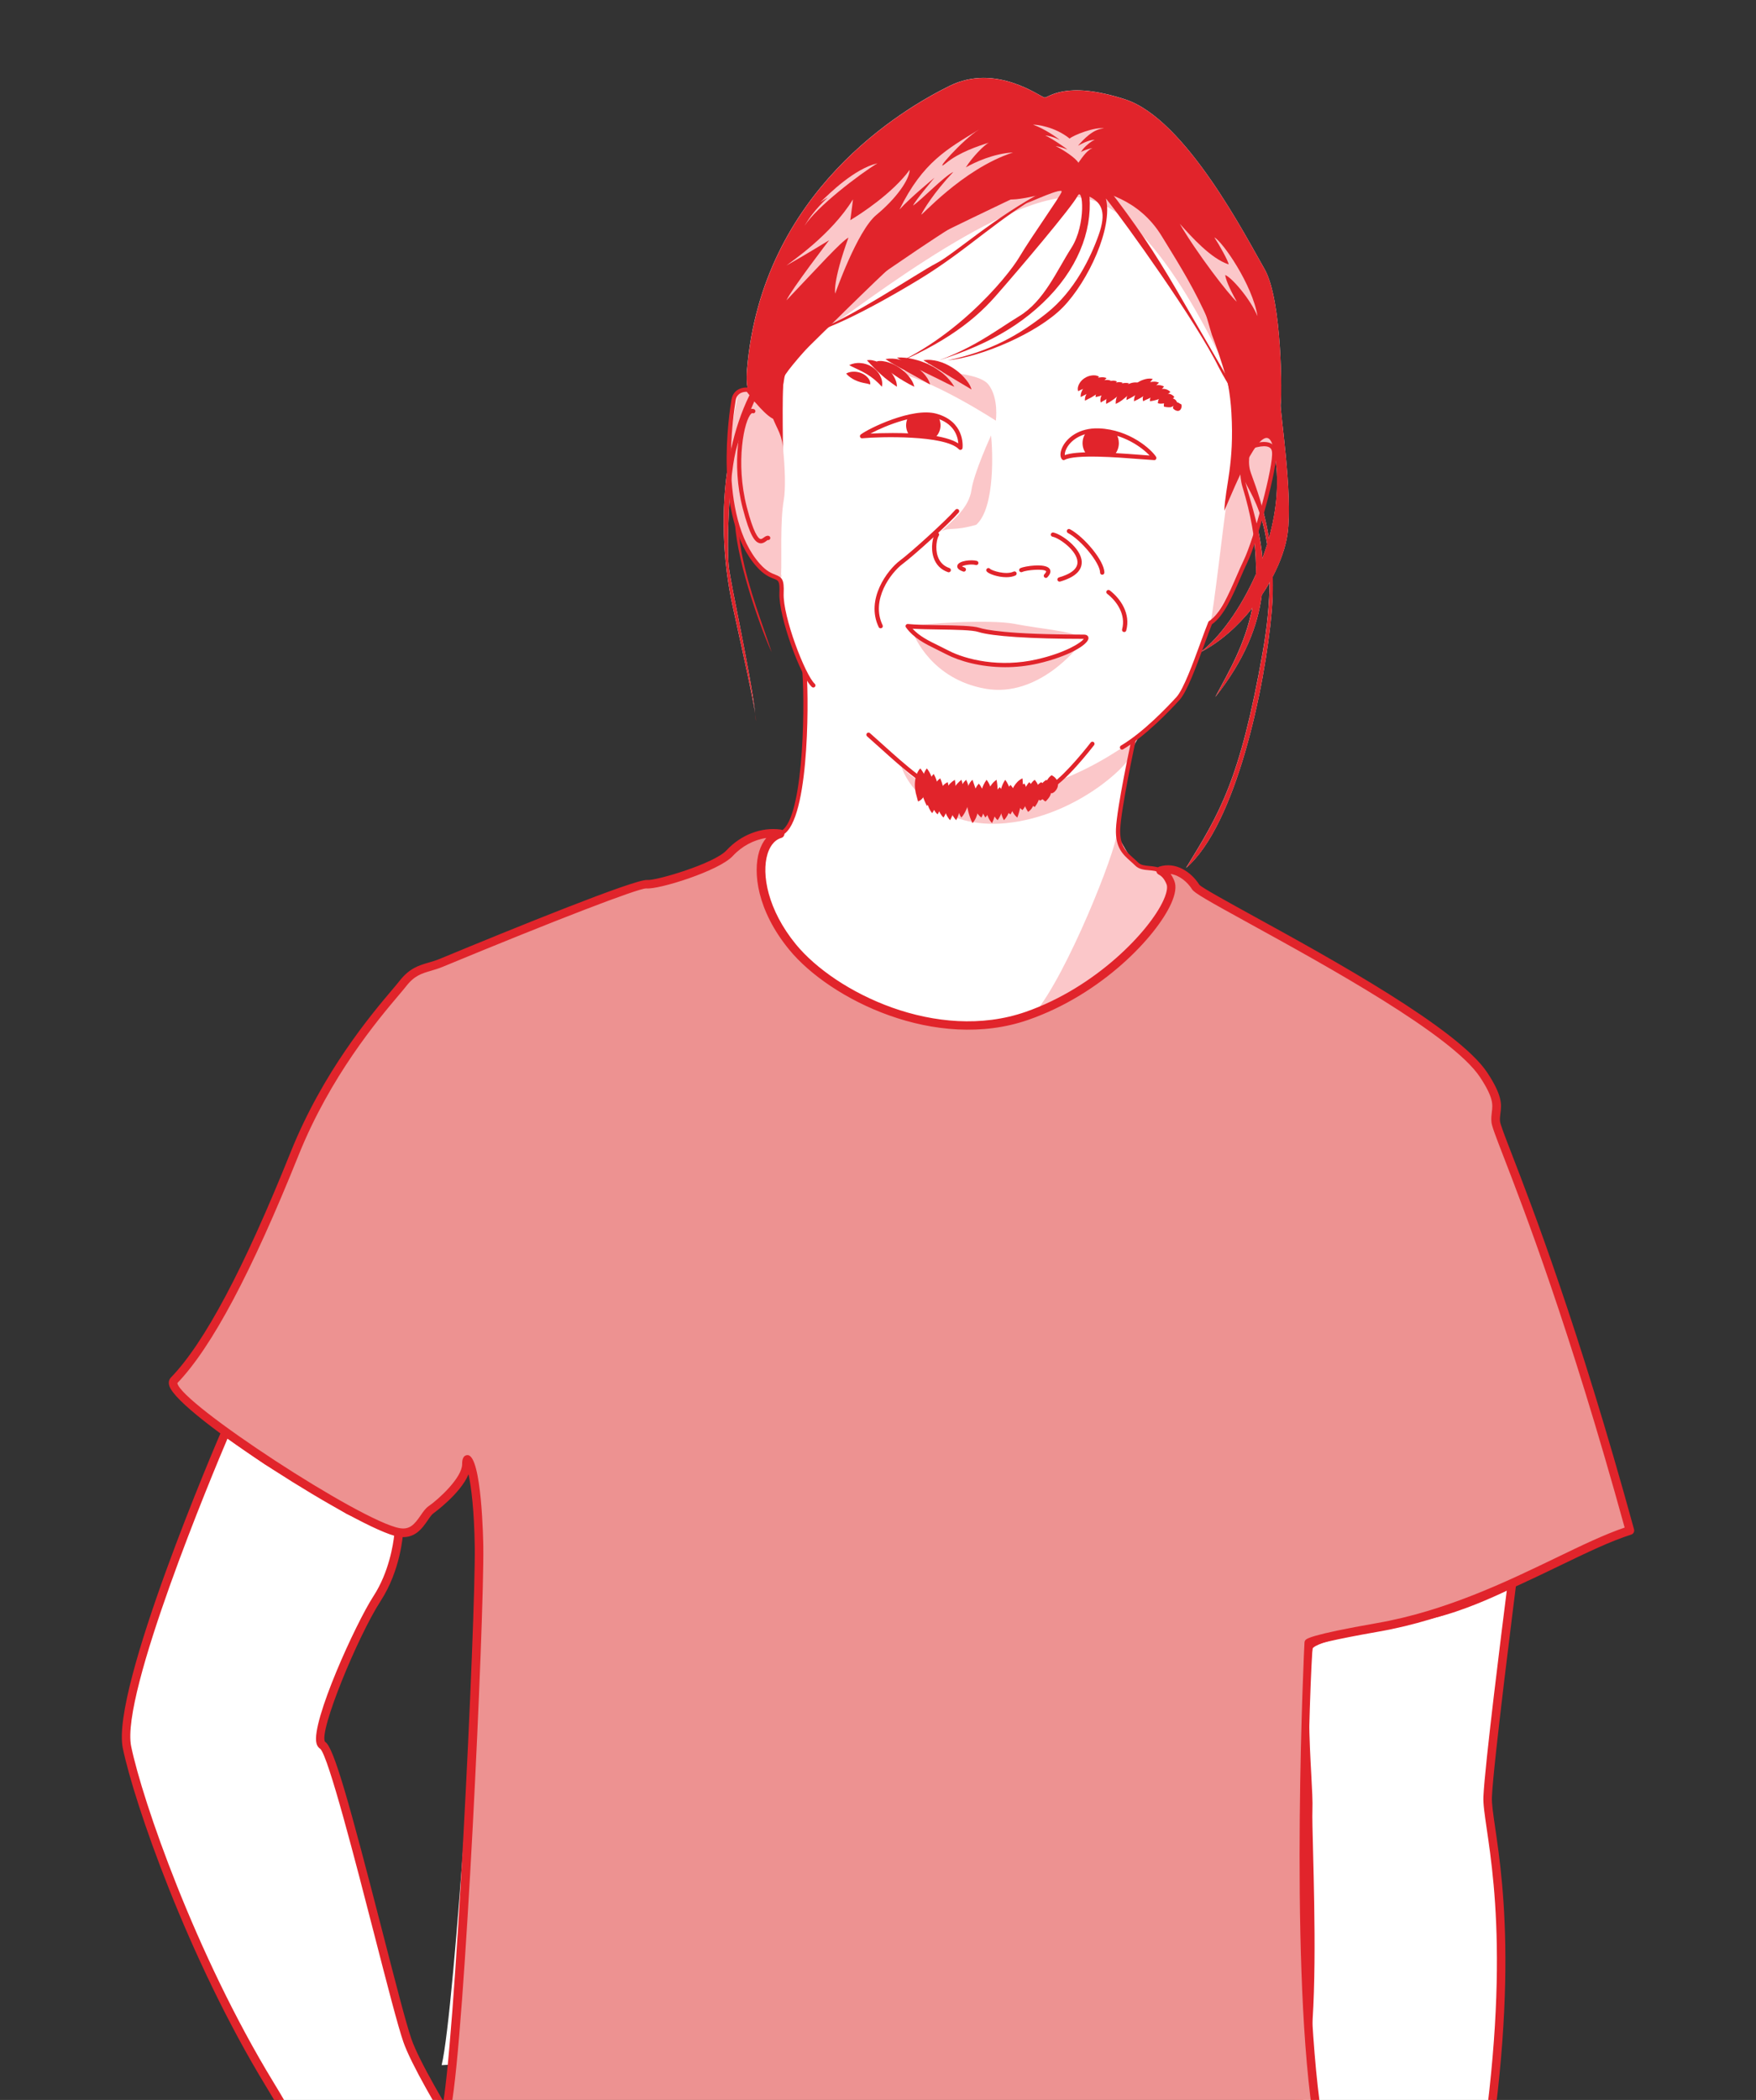 <?xml version="1.0" encoding="utf-8"?>
<!-- Generator: Adobe Illustrator 25.3.1, SVG Export Plug-In . SVG Version: 6.00 Build 0)  -->
<svg version="1.1" id="Layer_1" xmlns="http://www.w3.org/2000/svg" xmlns:xlink="http://www.w3.org/1999/xlink" x="0px" y="0px"
	 viewBox="0 0 410.68 491" style="enable-background:new 0 0 410.68 491;" xml:space="preserve">
<rect x="0" y="0" width="410.68" height="491" fill="#333333" stroke="none"/>
<style type="text/css">
	.st0{fill:#FBC7C9;}
	.st1{fill:#ED9291;}
	.st2{fill:#E1242B;}
	.st3{fill:#FFFFFF;}
	.st4{fill:none;}
	.st5{fill:none;stroke:#FFFFFF;stroke-width:2;stroke-miterlimit:10;}
	.st6{fill:none;stroke:#FFFFFF;stroke-width:2;stroke-linecap:round;stroke-miterlimit:10;}
	.st7{fill:none;stroke:#FFFFFF;stroke-linecap:round;stroke-miterlimit:10;}
	.st8{fill:none;stroke:#FFFFFF;stroke-linecap:round;stroke-linejoin:round;stroke-miterlimit:10;}
	.st9{fill:none;stroke:#FFFFFF;stroke-width:0.25;stroke-miterlimit:10;}
	.st10{clip-path:url(#SVGID_4_);}
	.st11{fill:none;stroke:#E3242B;stroke-width:0.5;stroke-miterlimit:10;}
	.st12{fill:none;stroke:#E3242B;stroke-width:2;stroke-linecap:round;stroke-linejoin:round;stroke-miterlimit:10;}
	.st13{fill:none;stroke:#E3242B;stroke-width:2;stroke-linejoin:round;stroke-miterlimit:10;}
	.st14{fill:none;stroke:#E3242B;stroke-width:2;stroke-linecap:round;stroke-miterlimit:10;}
	.st15{fill:#E3242B;}
	.st16{fill:none;stroke:#E3242B;stroke-linecap:round;stroke-miterlimit:10;}
	.st17{fill:none;stroke:#E3242B;stroke-linecap:round;stroke-linejoin:round;stroke-miterlimit:10;}
	.st18{fill:none;stroke:#E3242B;stroke-width:0.75;stroke-linecap:round;stroke-miterlimit:10;}
	.st19{clip-path:url(#SVGID_6_);}
	.st20{clip-path:url(#SVGID_8_);}
	.st21{clip-path:url(#SVGID_10_);}
	.st22{fill:#EF9292;}
	.st23{fill:#FFCACA;}
	.st24{fill:#FFCACA;stroke:#E3242B;stroke-linecap:round;stroke-linejoin:round;stroke-miterlimit:10;}
	.st25{fill:#ED9291;stroke:#E1242B;stroke-width:2;stroke-miterlimit:10;}
	.st26{fill:none;stroke:#E1242B;stroke-width:1.5;stroke-linecap:round;stroke-miterlimit:10;}
	.st27{fill:none;stroke:#E1242B;stroke-linecap:round;stroke-miterlimit:10;}
	.st28{fill:none;stroke:#E1242B;stroke-width:2;stroke-linecap:round;stroke-miterlimit:10;}
	.st29{fill:#E1242B;stroke:#E1242B;stroke-width:2;stroke-miterlimit:10;}
	.st30{fill:none;stroke:#E1242B;stroke-miterlimit:10;}
	.st31{fill:#FBC7C9;stroke:#E1242B;stroke-width:2;stroke-miterlimit:10;}
	.st32{fill:#FBC7C9;stroke:#E1242B;stroke-width:2;stroke-linecap:round;stroke-miterlimit:10;}
	.st33{fill:none;stroke:#E1242B;stroke-width:0.5;stroke-miterlimit:10;}
	.st34{fill:none;stroke:#E1242B;stroke-linecap:round;stroke-linejoin:round;stroke-miterlimit:10;}
	.st35{fill:none;stroke:#E1242B;stroke-linejoin:round;stroke-miterlimit:10;}
	.st36{fill:none;stroke:#E1242B;stroke-width:2;stroke-miterlimit:10;}
	.st37{fill:#ED9291;stroke:#E1242B;stroke-width:2;stroke-linejoin:round;stroke-miterlimit:10;}
	.st38{fill:#E3242B;stroke:#E3242B;stroke-width:0.25;stroke-linejoin:round;stroke-miterlimit:10;}
</style>
<g>
	<g>
		<g>
			<path class="st3" d="M205.25,166.7c0.08,0.72,0.14,1.37,0.18,1.94C205.44,168.26,205.38,167.61,205.25,166.7z"/>
		</g>
		<g>
			<path class="st3" d="M201.74,123.36l-0.7-1.14c0.53,10.03,6.72,26.39,8.58,30.28c-2.12-6.55-5.4-14.64-7.05-23.38
				C201.99,125.52,201.74,123.36,201.74,123.36z"/>
		</g>
		<g>
			<path class="st3" d="M353.62,370.19c0,0-9.58,4.97-18.42,7.12c-0.06,0.01-0.12,0.03-0.18,0.04c19.12-5.88,34.8-15.94,46.17-19.53
				c-17.69-64.4-31.08-92.41-31.38-95.54c-0.29-3.13,1.77-4.01-2.83-10.97c-9.49-14.36-65.76-41.4-67.35-43.92
				c-1.44-2.27-4.21-4.43-7.24-4.04c0,0-0.82-0.01-1.91-0.12c-0.59-0.15-1.2-0.21-1.79-0.27c-1.24-0.25-2.5-0.65-3.25-1.32
				c-0.03-0.03-0.06-0.05-0.08-0.08c-1.41-1.34-3.1-4.56-3.82-6.02c-0.05-0.5-0.07-1.05-0.05-1.65c0.12-3.43,1.82-12.13,2.85-17.18
				c0.46-2.21,2.3-4.94,2.3-4.94s-0.09,0.07-0.26,0.2c3.83-3.03,7.36-6.73,9.12-8.67c2.36-2.59,5.66-13.09,7.55-17.69
				c-0.12,0.3,0.01,0.18,0.29-0.22c3.38-2.46,5.78-9.7,7.96-14.17c0.54-1.1,1.23-2.97,1.97-5.21c0.38,2.94,0.52,5.69,0.46,8.25
				c-3.58,8.11-8.55,14.86-12.95,18.22c4.55-2.33,8.71-6.07,12.09-10.31c-1.71,8.65-5.59,15.03-8.64,20.78
				c6.95-8.79,9.96-16.7,10.86-23.83c0.65-0.96,1.27-1.94,1.83-2.92c-0.03,4.54-0.48,9.91-1.61,16.29
				c-5.31,30.11-10.14,37.71-17.93,50.45c11.68-10.03,18.52-42.34,20.05-60.1c0.24-2.8,0.28-5.46,0.2-7.98
				c1.81-3.45,3.04-6.91,3.48-9.98c1.33-9.29-1.86-29.28-1.59-30.43c0.27-1.15,0.44-24.24-3.8-31.58
				c-4.25-7.34-18.4-35.03-32.55-39.63c-14.15-4.6-18.05-0.27-18.89-0.44c-1.11-0.23-11.37-8.05-22.16-2.74
				s-43.97,24.59-47.42,66.35c-0.16,1.96-0.07,3.41,0.19,4.54c-1.18-0.03-2.05,0.12-2.05,0.12s-0.05,0.21-0.14,0.59
				c-0.51,0.35-0.96,0.9-1.12,1.83c-0.22,1.25-1.18,7.17-1.14,14.3c-2.01,11.39-1.34,23.69,0.91,33.95
				c2.84,12.98,4.69,21.23,5.25,24.96c-1.04-9.26-5.69-29.92-6.16-34.27c-0.32-2.94-0.23-10.83,0.37-17.86
				c0.05,0.46,0.1,0.93,0.17,1.39c0.01,0.04,0.01,0.07,0.01,0.11c0.01,0.06,0.02,0.12,0.03,0.18c0.82,5.92,2.65,11.79,6.35,15.93
				c3.89,4.36,5.66,1.06,5.43,6.49c-0.18,4.17,2.84,13.34,5.37,18.39l-0.01,0c0.62,8.71,0.29,36.11-5.72,37.88
				c-4.19-0.59-8.7,1.18-11.8,4.54c-3.1,3.36-16.98,7.52-19.37,7.25c-2.39-0.27-32.58,11.98-48.09,18.4
				c-3.42,1.42-6.02,1.06-8.96,4.84c-2.95,3.77-16.63,18.16-25.3,39.75s-18.79,43.3-28.25,53.08c-1.3,1.35,4.21,6.29,12.16,12.08
				l-0.06-0.04c0,0-25.9,60.03-23.07,73.71c2.83,13.68,15.69,49.78,33.38,78.79c17.69,29.02,25.83,54.49,25.83,54.49l41.75-8.85
				l-9.91-12.38c0,0-21.94-33.26-25.48-43.52c-3.54-10.26-16.63-67.23-19.82-69c-3.18-1.77,8.14-27.25,12.74-34.32
				c4.6-7.08,5.07-15.45,5.07-15.45c4.6,0.83,5.66-4.01,7.55-5.31c1.89-1.3,8.26-6.72,8.26-10.62c0-3.89,2.71,2.01,2.95,19.23
				c0.24,17.22-5.66,108.51-8.73,121.25l202.17-10.03c-5.14-34.35-0.44-79.4,0.47-87.46c-1.86,16.38,0.24,31.67,0,37.81
				c-0.24,6.13,1.89,44.11-1.18,59.68c-3.07,15.57-0.35,58.27,1.06,71.01c1.42,12.74-19.11,24.42-19.11,24.42
				s45.65,26.19,47.77,20.52c2.12-5.66-3.54-10.62,8.85-72.19c14.38-71.5,4.25-98.37,4.6-106.51
				C348.28,411.97,353.62,370.19,353.62,370.19z M62.37,341.47c0.02,0.01,0.04,0.03,0.06,0.04l-0.02-0.02L62.37,341.47z
				 M81.66,353.16l-0.07-0.04c0.04,0.02,0.08,0.04,0.12,0.06L81.66,353.16z M273.11,205.18c0.05,0.08,0.11,0.16,0.16,0.25
				C273.22,205.34,273.17,205.26,273.11,205.18z M294.12,123.37c0.25-0.83,0.51-1.69,0.76-2.56c0.57,1.8,1.09,3.93,1.47,6.47
				c-0.34,1.09-0.7,2.17-1.09,3.24C295.04,128.03,294.63,125.64,294.12,123.37z M296.77,125.83c-0.41-2.47-0.91-4.7-1.43-6.67
				c1.59-5.76,2.87-11.63,2.64-13.56c0,0,0-0.01,0-0.01C299.31,112.15,298.63,119.19,296.77,125.83z M266.22,172.12
				c-0.25,0.2-0.62,0.48-1.09,0.82l-0.01,0C265.49,172.67,265.85,172.41,266.22,172.12z M305.94,385.36
				c0.09-0.82,0.15-1.26,0.15-1.26s0.21-0.33,3.96-1.22C307.62,383.68,306.04,384.5,305.94,385.36z"/>
		</g>
	</g>
	<g>
		<g>
			<path class="st0" d="M292.26,101.81c-1.82,2.9-5.11,14.72-5.51,16.71s-3.05,25.48-3.69,27.11s5.8-8.91,6.8-11.17
				c1-2.26,7.04-21.46,7.04-21.46s1.84-12.22,1.84-13.33s-0.08-3.35-1.04-3.23C296.74,96.57,292.26,101.81,292.26,101.81z"/>
		</g>
		<g>
			<path class="st0" d="M182.68,134.28c0.18-3.8-0.27-12.3,0.62-17.34s-0.47-20.04-2.83-23.44c-2.36-3.4-7.61-2.42-7.61-2.42
				s-3.48,13.26-1.87,24.99s6.6,17.46,10.45,18.88C183.21,135.61,182.68,134.28,182.68,134.28z"/>
		</g>
		<g>
			<path class="st0" d="M231.78,101.81c0.35,3.1,1.06,16.81-3.45,20.88c-5.13,1.5-6.05,0.55-8.16,1.5c3.02-2.83,6.44-5.57,7.03-9.64
				S231.78,101.81,231.78,101.81z"/>
		</g>
		<g>
			<path class="st0" d="M214.2,86.92c2.63-0.15,14.48-0.18,16.96,2.98c2.48,3.16,1.74,8.46,1.74,8.46s-13.58-8.88-22.43-11.03
				C210.99,86.24,214.2,86.92,214.2,86.92z"/>
		</g>
		<g>
			<path class="st0" d="M191.1,78.44c5.58-3.2,41.83-32.72,60.05-32.36c18.23,0.35,33.58,37.1,36.4,41.25
				c2.82,4.16,2.45-17.46,1.75-20.63c-0.7-3.17-10.26-20.39-11.91-21.21c-1.65-0.83-19.02-6.41-21.17-6.25
				c-2.15,0.15-21.76,1.03-24,1.93c-2.24,0.9-42.76,23.9-42.37,24.25c0.38,0.35,0.54,13.72,0.54,13.72L191.1,78.44z"/>
		</g>
		<g>
			<path class="st0" d="M261.19,194.82c-0.2,4.24-11.67,33.1-19.2,42.03c-7.53,8.92,23.69-16.08,24.65-16.44
				c0.96-0.35,7.28-11.44,7.28-11.44l-1.52-5.62c0,0-5.14-0.03-6.98-1.74C263.57,199.91,261.19,194.82,261.19,194.82z"/>
		</g>
		<g>
			<path class="st0" d="M266.64,171.79c0,0-19.93,16.27-38.44,13.25c-13.18-2.16-13.64-1.89-17.38-5.79
				c1.69,5.25,9.61,14.72,24.51,13.21c16.36-1.66,28.55-13.52,29-15.73S266.64,171.79,266.64,171.79z"/>
		</g>
		<g>
			<path class="st0" d="M213.46,147.76c0.35,1,4.42,11.03,16.98,13.27c12.56,2.24,21.89-10.08,21.89-10.08l-11.51,4.3
				c0,0-9.9,1.28-15.66-1.26C219.4,151.46,213.46,147.76,213.46,147.76z"/>
		</g>
		<g>
			<path class="st0" d="M213.46,146.4c1.86-0.53,17.78-1.68,23.8-0.53c6.02,1.15,14.24,1.85,14.77,3l-13.62-0.38l-13.32-1.67
				L213.46,146.4z"/>
		</g>
		<g>
			<path class="st2" d="M244.29,22.82c-1.11-0.23-11.37-8.05-22.16-2.74s-43.97,24.59-47.42,66.35c-0.8,9.64,4.43,7.32,6.1,11.5
				c1.04,2.58,2.21,3.98,2.3,7.25c0.09,3.27-0.29-13.35,0.18-16.9c1.15-2.83,18.05-20.88,24.68-25.39
				c6.63-4.51,24.15-16.72,27.95-16.28s14.68-3.45,18.13-2.65c3.45,0.8,12.21,2.3,17.69,11.32s15.22,23.45,16.25,41.16
				c0.71,12.15-1.42,17.1-1.65,23c2.3-5.43,9.47-23.12,11.41-14.89c4.32,18.26-7.61,40.78-16.98,47.95
				c10.53-5.4,19.02-18.31,20.35-27.6c1.33-9.29-1.86-29.28-1.59-30.43c0.27-1.15,0.44-24.24-3.8-31.58
				c-4.25-7.34-18.4-35.03-32.55-39.63C249.03,18.66,245.13,22.99,244.29,22.82z"/>
		</g>
		<g>
			<path class="st2" d="M262.41,175.27c-0.17,0-0.34-0.09-0.43-0.25c-0.14-0.24-0.06-0.54,0.18-0.69
				c5.19-3.07,10.8-8.96,12.98-11.35c1.64-1.81,3.84-7.82,5.61-12.66c0.68-1.86,1.32-3.61,1.84-4.89c0.04-0.1,0.11-0.18,0.2-0.23
				c2.57-1.63,4.62-6.35,6.42-10.51c0.57-1.32,1.12-2.57,1.65-3.67c2.32-4.76,7.09-22.32,6.62-25.43c-0.07-0.49-0.28-0.81-0.65-1.01
				c-1.33-0.72-4.29,0.34-5.31,0.81c-0.19,0.09-0.42,0.04-0.57-0.11c-0.49-0.52-2.93-3.2-2.48-4.77c1.33-4.58-3.73-18.93-5.05-22.24
				c-0.07-0.18-0.19-0.61-0.44-1.48c-0.93-3.31-3.12-11.08-5.5-13.88c-1.58-1.86-3.48-5.46-5.15-8.64
				c-1.46-2.78-2.97-5.65-3.75-6.27c-1-0.8-3.47-1.45-6.33-2.2c-1.85-0.49-3.95-1.04-6.02-1.73c-5.25-1.75-16.08,0.85-17.1,1.28
				c-1.18,0.5-21.68,10.35-25.07,12.13c-2.23,1.17-15.02,13.81-22.67,21.36c-4.36,4.31-6.66,6.57-7.12,6.92
				c-0.76,0.57-1.53,6.55-1.81,11.77c-0.01,0.14-0.07,0.27-0.18,0.36c-0.16,0.13-0.44,0.28-0.85,0.23
				c-1.92-0.23-5.72-5.11-6.77-6.51c-0.62-0.02-2.26,0.11-2.59,1.97c-0.47,2.73-4.36,27.04,5.66,38.27
				c1.55,1.74,2.73,2.19,3.59,2.52c1.57,0.6,2.1,1.1,1.96,4.32c-0.24,5.44,5.04,19.18,7.27,21.19c0.21,0.19,0.22,0.5,0.04,0.71
				c-0.19,0.21-0.5,0.22-0.71,0.04c-2.62-2.37-7.83-16.57-7.6-21.98c0.12-2.79-0.21-2.92-1.32-3.34c-0.9-0.35-2.27-0.87-3.98-2.79
				c-10.33-11.58-6.38-36.32-5.9-39.11c0.44-2.52,2.75-2.93,3.89-2.78c0.14,0.02,0.26,0.09,0.34,0.2c1.72,2.32,4.88,6.02,6.16,6.29
				c0.17-3.01,0.76-11.08,2.18-12.15c0.42-0.32,3.48-3.33,7.02-6.83c8.18-8.08,20.55-20.29,22.91-21.53
				c3.4-1.79,23.97-11.67,25.15-12.17c1.11-0.47,12.21-3.18,17.81-1.31c2.04,0.68,4.12,1.23,5.96,1.71c3.09,0.81,5.53,1.45,6.7,2.39
				c0.9,0.72,2.11,2.97,4.01,6.59c1.65,3.13,3.51,6.68,5.02,8.46c2.52,2.97,4.75,10.88,5.7,14.25c0.19,0.67,0.35,1.24,0.41,1.38
				c0.07,0.17,6.72,17.25,5.08,22.89c-0.2,0.69,1.01,2.42,2,3.54c1.06-0.44,4.13-1.58,5.87-0.64c0.64,0.35,1.04,0.95,1.16,1.74
				c0.54,3.55-4.52,21.53-6.71,26.02c-0.53,1.08-1.06,2.32-1.63,3.63c-1.83,4.23-3.91,9.01-6.67,10.87
				c-0.51,1.25-1.12,2.93-1.77,4.71c-1.89,5.17-4.04,11.04-5.81,12.99c-2.2,2.42-7.9,8.4-13.21,11.54
				C262.59,175.24,262.5,175.27,262.41,175.27z"/>
		</g>
		<g>
			<path class="st2" d="M226.4,240.27c-17.21,0-33.97-9.42-41.44-18.54c-6.95-8.49-8.48-17.42-6.92-22.51
				c0.77-2.49,2.28-4.19,4.25-4.77c5.44-1.6,6.05-27.71,5.36-37.36l1-0.07c0.56,7.91,0.48,36.46-6.08,38.39
				c-1.64,0.48-2.91,1.94-3.58,4.1c-1.49,4.83,0.01,13.38,6.73,21.58c9.31,11.36,33.35,23.22,54.28,15.95
				c16.65-5.79,29.24-19.14,32.51-26.34c0.83-1.82,1.09-3.29,0.75-4.14c-1.12-2.78-2.8-2.93-4.57-3.09
				c-1.14-0.1-2.33-0.21-3.22-1.11c-0.34-0.34-0.7-0.66-1.05-0.97c-1.76-1.56-3.58-3.18-3.43-7.51c0.18-4.94,3.51-20.39,3.65-21.04
				l0.98,0.21c-0.03,0.16-3.46,16.02-3.63,20.87c-0.14,3.86,1.43,5.25,3.09,6.73c0.37,0.33,0.74,0.66,1.09,1.01
				c0.64,0.64,1.55,0.72,2.61,0.82c1.81,0.16,4.05,0.37,5.41,3.71c0.46,1.14,0.2,2.8-0.77,4.93c-3.44,7.58-15.98,20.92-33.09,26.87
				C235.78,239.57,231.08,240.27,226.4,240.27z"/>
		</g>
		<g>
			<path class="st2" d="M224.61,105.2c-0.13,0-0.27-0.05-0.36-0.16c-3.19-3.35-18.53-2.96-22.59-2.56c-0.22,0.03-0.43-0.1-0.51-0.31
				c-0.08-0.21-0.02-0.44,0.16-0.58c1.76-1.37,12.02-6.41,17.66-4.87c6.55,1.8,6.21,7.39,6.14,8.02c-0.02,0.19-0.15,0.36-0.33,0.42
				C224.72,105.2,224.66,105.2,224.61,105.2z M208.76,101.25c5.36,0,12.26,0.43,15.36,2.42c-0.12-1.68-0.97-4.75-5.42-5.97
				c-4.18-1.15-11.61,1.79-15.13,3.68C204.87,101.31,206.7,101.25,208.76,101.25z"/>
		</g>
		<g>
			<path class="st2" d="M248.76,107.58c-0.13,0-0.27-0.05-0.37-0.16c-0.51-0.55-0.5-1.61,0.03-2.78c1-2.18,3.85-4.64,8.58-4.48
				c7.21,0.28,12.32,4.97,13.37,6.65c0.1,0.16,0.1,0.36,0.01,0.52s-0.25,0.27-0.45,0.25c-0.78-0.04-1.96-0.13-3.39-0.24
				c-5.24-0.41-14.98-1.17-17.55,0.18C248.92,107.56,248.84,107.58,248.76,107.58z M255.22,105.75c3.32,0,7.36,0.28,11.4,0.59
				c0.84,0.07,1.6,0.12,2.24,0.17c-1.75-1.88-6.16-5.13-11.89-5.35c-4.22-0.15-6.77,2-7.63,3.89c-0.27,0.58-0.34,1.06-0.31,1.36
				C250.35,105.93,252.55,105.75,255.22,105.75z"/>
		</g>
		<g>
			<g>
				<path class="st2" d="M219.97,99.43c0-0.74-0.22-1.43-0.57-2.03c-0.19-0.06-0.37-0.13-0.57-0.18c-1.78-0.49-4.06-0.28-6.39,0.25
					c-0.33,0.58-0.53,1.24-0.53,1.96c0,0.91,0.31,1.74,0.82,2.41c2.02,0.1,4.04,0.28,5.87,0.58
					C219.43,101.68,219.97,100.62,219.97,99.43z"/>
			</g>
		</g>
		<g>
			<g>
				<path class="st2" d="M260.59,106.42c0.67-0.75,1.08-1.73,1.08-2.81c0-0.85-0.26-1.64-0.69-2.31c-1.24-0.35-2.58-0.59-4-0.64
					c-1.04-0.04-1.97,0.06-2.81,0.25c-0.61,0.74-0.99,1.67-0.99,2.7c0,1.01,0.37,1.92,0.96,2.65
					C256.13,106.22,258.38,106.3,260.59,106.42z"/>
			</g>
		</g>
		<g>
			<path class="st2" d="M221.87,133.81c-0.05,0-0.11-0.01-0.16-0.03c-1.65-0.56-2.82-1.74-3.37-3.42c-0.76-2.3-0.17-4.87,0.38-5.66
				c0.16-0.23,0.47-0.29,0.7-0.13c0.23,0.16,0.28,0.47,0.13,0.7c-0.42,0.61-0.89,2.84-0.25,4.77c0.46,1.38,1.38,2.32,2.75,2.78
				c0.26,0.09,0.4,0.37,0.31,0.63C222.27,133.68,222.08,133.81,221.87,133.81z"/>
		</g>
		<g>
			<path class="st2" d="M225.41,133.66c-0.05,0-0.11-0.01-0.16-0.03c-1.07-0.37-1.52-0.85-1.34-1.44c0.34-1.11,3.3-1.39,4.55-1.04
				c0.27,0.07,0.42,0.35,0.35,0.61c-0.07,0.27-0.35,0.42-0.61,0.35c-1.05-0.29-2.72,0.02-3.22,0.31c0.1,0.07,0.28,0.16,0.6,0.27
				c0.26,0.09,0.4,0.37,0.31,0.63C225.81,133.53,225.62,133.66,225.41,133.66z"/>
		</g>
		<g>
			<path class="st2" d="M244.6,135.13c-0.12,0-0.25-0.05-0.34-0.14c-0.2-0.19-0.21-0.51-0.02-0.71c0.4-0.42,0.46-0.66,0.42-0.71
				c-0.48-0.65-4.56-0.32-5.59,0.17c-0.24,0.12-0.55,0.02-0.67-0.23s-0.02-0.55,0.23-0.67c0.95-0.46,5.83-1.23,6.83,0.14
				c0.27,0.38,0.41,1.03-0.5,1.98C244.87,135.08,244.74,135.13,244.6,135.13z"/>
		</g>
		<g>
			<path class="st2" d="M235.35,134.96c-1.98,0-4.13-0.77-4.58-1.34c-0.17-0.22-0.13-0.53,0.08-0.7c0.22-0.17,0.53-0.13,0.7,0.08
				c0.36,0.41,3.7,1.51,5.5,0.65c0.25-0.12,0.55-0.01,0.67,0.24c0.12,0.25,0.01,0.55-0.24,0.67
				C236.86,134.84,236.12,134.96,235.35,134.96z"/>
		</g>
		<g>
			<path class="st2" d="M247.79,135.99c-0.22,0-0.42-0.14-0.48-0.36c-0.08-0.26,0.08-0.54,0.34-0.62c2.96-0.85,4.42-2.09,4.34-3.67
				c-0.13-2.63-4.29-5.57-5.83-5.85c-0.27-0.05-0.45-0.31-0.4-0.58c0.05-0.27,0.31-0.45,0.58-0.4c1.85,0.34,6.49,3.61,6.64,6.79
				c0.1,2.11-1.6,3.68-5.06,4.68C247.88,135.98,247.83,135.99,247.79,135.99z"/>
		</g>
		<g>
			<path class="st2" d="M257.78,134.38c-0.28,0-0.5-0.22-0.5-0.5c0-2.22-4.36-7.58-7.52-9.25c-0.24-0.13-0.34-0.43-0.21-0.68
				c0.13-0.25,0.43-0.34,0.68-0.21c3.25,1.72,8.05,7.35,8.05,10.13C258.28,134.16,258.06,134.38,257.78,134.38z"/>
		</g>
		<g>
			<path class="st2" d="M205.95,146.9c-0.19,0-0.37-0.1-0.45-0.28c-3.12-6.51,2.08-13.38,4.93-15.52
				c2.75-2.06,10.72-9.29,13.02-11.92c0.18-0.21,0.5-0.23,0.71-0.05c0.21,0.18,0.23,0.5,0.05,0.71
				c-2.32,2.67-10.39,9.98-13.17,12.06c-2.64,1.98-7.48,8.33-4.62,14.29c0.12,0.25,0.01,0.55-0.24,0.67
				C206.09,146.88,206.02,146.9,205.95,146.9z"/>
		</g>
		<g>
			<path class="st2" d="M262.91,147.78c-0.04,0-0.09-0.01-0.13-0.02c-0.27-0.07-0.42-0.35-0.35-0.61c0.92-3.44-1.21-6.55-3.5-8.32
				c-0.22-0.17-0.26-0.48-0.09-0.7c0.17-0.22,0.48-0.26,0.7-0.09c2.56,1.96,4.91,5.46,3.86,9.37
				C263.34,147.64,263.14,147.78,262.91,147.78z"/>
		</g>
		<g>
			<path class="st2" d="M235.1,156c-5.79,0-10.78-1.44-13.85-3.05c-0.73-0.38-1.45-0.73-2.15-1.08c-2.76-1.35-5.36-2.63-7.22-5.18
				c-0.12-0.16-0.13-0.37-0.03-0.54c0.1-0.17,0.29-0.27,0.49-0.25c1.8,0.19,4.61,0.24,7.33,0.28c4.07,0.06,7.91,0.12,9.46,0.63
				c1.13,0.37,6.23,1.57,24.38,1.57c0.9,0,1.03,0.56,1.05,0.73c0.17,1.53-4.65,4.39-11.85,6.04C240.09,155.74,237.53,156,235.1,156z
				 M213.42,147c1.64,1.78,3.74,2.81,6.12,3.97c0.71,0.35,1.43,0.7,2.17,1.09c4.21,2.21,12.17,4.08,20.77,2.11
				c6.73-1.54,10.34-3.88,10.98-4.79c-12.33,0-21.54-0.61-24.65-1.62c-1.41-0.46-5.35-0.52-9.16-0.58
				C217.45,147.15,215.18,147.11,213.42,147z M253.68,149.39L253.68,149.39L253.68,149.39z"/>
		</g>
		<g>
			<path class="st2" d="M226.97,186.43c-1.87,0-3.52-0.08-4.73-0.25c-4.65-0.69-11.22-6.61-16.49-11.37
				c-1.04-0.94-2.04-1.84-2.96-2.64c-0.21-0.18-0.23-0.5-0.05-0.71c0.18-0.21,0.5-0.23,0.71-0.05c0.93,0.81,1.92,1.71,2.97,2.65
				c5.18,4.67,11.62,10.48,15.97,11.12c5.36,0.79,19.45-0.44,22.63-1.48c2.53-0.83,8.13-7.57,10.07-10.09
				c0.17-0.22,0.48-0.26,0.7-0.09c0.22,0.17,0.26,0.48,0.09,0.7c-0.29,0.38-7.21,9.33-10.55,10.43
				C242.79,185.48,233.53,186.43,226.97,186.43z"/>
		</g>
		<g>
			<path class="st0" d="M199.49,46.61c-5.13,8.36-14.51,14.6-15.57,15.48c4.25-2.39,10-5.93,10-5.93s-8.76,11.41-10,14.07
				c7.34-7.7,12.65-13.62,14.51-14.68c-3.8,10.53-3.1,13.09-3.1,13.09s5.13-14.68,9.64-18.4c4.51-3.72,7.7-8.14,7.78-10.53
				c-4.01,5.48-11.5,10.35-13.89,11.77C199.22,49,199.49,46.61,199.49,46.61z"/>
		</g>
		<g>
			<path class="st0" d="M191.82,47.32c2.27-2.2,7.96-7.84,13.39-9.14c-4.13,2.48-14.39,10.32-17.04,14.63
				c2.03-3.66,5.43-6.61,5.43-6.61S192.5,46.82,191.82,47.32z"/>
		</g>
		<g>
			<path class="st0" d="M229.03,30.25c-7.55,4.63-13.18,7.61-18.67,18.75c2.65-2.92,8.18-7.43,8.18-7.43s-4.56,5.4-5,6.5
				c2.26-1.59,7.25-6.86,9.42-7.87c-4.6,4.87-6.99,8.89-7.48,9.91c-0.49,1.02,9.47-10.57,21.44-14.46
				c-4.54,0.24-8.96,2.3-11.03,3.48c1.54-2.44,4.25-5.19,5.37-5.78c-2.38,0.78-6.84,2.18-10.08,4.84
				C217.95,40.83,225.02,32.7,229.03,30.25z"/>
		</g>
		<g>
			<path class="st0" d="M241.6,29.16c2.61,0.88,5.82,3.13,6.26,3.59c-1.28-0.75-3.1-1.08-3.41-1.08c1.64,0.73,4.89,3.01,5.22,3.3
				c-1.46-0.6-2.61-0.8-2.76-0.8c1.68,0.8,4.71,2.79,5.29,3.89c1.13-1.61,2.15-2.99,3.3-3.43c-0.95,0.13-2.41,0.69-2.7,0.93
				c0.6-1.13,2.54-2.7,3.25-2.85c-1.39-0.11-3.67,1.22-3.94,1.37c1.3-1.5,3.58-3.98,6.1-4.05c-2.03-0.44-7.19,1.57-8.05,2.37
				C246.66,29.58,242.36,29.1,241.6,29.16z"/>
		</g>
		<g>
			<path class="st0" d="M275.92,52.33c3.89,6.72,11.44,16.57,13.33,18.22c-2.01-3.63-2.57-5.28-2.71-6.25
				c1.47,0.53,5.87,5.57,7.55,9.61c-1.18-7.37-8.2-17.46-10.08-18.4c1,1.5,3.33,5.6,3.33,6.31
				C283.17,60.44,278.75,55.46,275.92,52.33z"/>
		</g>
		<g>
			<path class="st2" d="M176.78,89.61c-8.61,14.74-8.96,35.97-5.43,52.13c3.54,16.16,5.54,25.01,5.43,26.89
				c-0.47-7.9-5.83-31.52-6.34-36.21c-0.51-4.69,0.02-21.94,1.97-28.22c1.95-6.28,5.93-14.6,5.93-14.6H176.78z"/>
		</g>
		<g>
			<path class="st2" d="M171.89,122.22c0.53,10.03,6.72,26.39,8.58,30.28c-2.12-6.55-5.4-14.64-7.05-23.38
				c-0.59-3.6-0.83-5.76-0.83-5.76L171.89,122.22z"/>
		</g>
		<g>
			<path class="st2" d="M244.25,44.67c-11.59,6.02-21.14,14.77-25.3,16.9s-20.88,13.45-29.1,16.1c3.1-0.35,12.47-4.69,24.77-12.12
				c12.3-7.43,18.67-14.68,31.32-21.5C258.58,37.24,244.25,44.67,244.25,44.67z"/>
		</g>
		<g>
			<path class="st2" d="M240,47.54c1.11-0.35,8.63-3.84,8.28-2.69c-0.35,1.15-6.86,10.17-9.86,15.22s-16.07,20.61-33.2,26.72
				c14.01-5.48,21.88-11.03,27.54-17.46c5.66-6.43,17.93-20.94,19.23-23.47c1.3-2.54,2.06,6.66-1.42,12.09
				c-3.48,5.43-6.37,12.44-12.21,15.98s-12.89,9.32-25.23,12.27c12.84-3.6,22.57-7.61,30.71-15.33s11.56-16.69,10.97-24.89
				c3.01,1.47,3.95,3.86,2.12,9.01c-1.83,5.15-5.6,13.05-12.15,18.24c-6.55,5.19-13.15,8.91-23.18,11.03
				c7.84-0.77,21.11-6.37,27.01-12.44c5.9-6.07,11.74-18.64,10.03-25.42c4.45,5.54,21.2,28.9,26.36,39.43
				c5.34,10.08,3.66,3.63,3.66,3.63l-1.47-0.94c0,0-7.08-12.27-12.15-20.94c-5.07-8.67-9.32-15.04-16.16-23.89
				c-6.84-8.85-13.74-4.25-13.74-4.25l-8.67,4.36c0,0,6.02,0.47,6.19,0.41s3.72-0.77,3.72-0.77L240,47.54z"/>
		</g>
		<g>
			<path class="st2" d="M293.2,101.64c-0.67,2.83-1.53,5.78-0.83,8.37c0.71,2.59,6.61,15.1,5.07,32.85s-8.37,50.07-20.05,60.1
				c7.78-12.74,12.62-20.35,17.93-50.45s-4.18-37.98-4.3-40.59c3.3,12.43,10.67,29-6.79,51.06c5.66-10.67,14.19-23.48,6.37-49.07
				c-1.7-5.54,0.94-14.22,0.94-14.22L293.2,101.64z"/>
		</g>
		<g>
			<path class="st2" d="M215.23,179.66c0.54,0.67,0.87,1.25,1.12,1.9c0.24,0.64,0.36,1.31,0.37,2c0.01,0.69-0.1,1.4-0.39,2.1
				c-0.3,0.68-0.78,1.44-1.63,1.73c-0.19-0.84-0.4-1.39-0.53-2c-0.13-0.59-0.21-1.19-0.21-1.8c-0.01-0.62,0.06-1.25,0.23-1.92
				C214.38,181.02,214.62,180.3,215.23,179.66z"/>
		</g>
		<g>
			<path class="st2" d="M216.77,179.66c0.56,0.73,0.9,1.41,1.15,2.14c0.24,0.72,0.37,1.45,0.4,2.2c0.03,0.74-0.05,1.5-0.27,2.26
				c-0.23,0.75-0.56,1.55-1.28,2.16c-0.43-0.82-0.7-1.49-0.9-2.2c-0.19-0.7-0.3-1.41-0.32-2.13c-0.02-0.72,0.04-1.44,0.2-2.19
				C215.94,181.17,216.18,180.39,216.77,179.66z"/>
		</g>
		<g>
			<path class="st2" d="M218.36,180.96c0.49,0.82,0.72,1.59,0.89,2.36c0.15,0.77,0.2,1.53,0.17,2.28c-0.03,0.75-0.15,1.5-0.36,2.25
				c-0.23,0.75-0.51,1.49-1.05,2.28c-0.62-0.74-0.92-1.53-1.13-2.31c-0.19-0.78-0.27-1.57-0.23-2.34c0.04-0.78,0.18-1.55,0.43-2.31
				C217.36,182.42,217.7,181.66,218.36,180.96z"/>
		</g>
		<g>
			<path class="st2" d="M219.89,181.99c0.36,0.82,0.57,1.5,0.69,2.22c0.11,0.71,0.14,1.4,0.08,2.08c-0.05,0.68-0.19,1.36-0.41,2.03
				c-0.22,0.69-0.54,1.3-0.96,2.09c-0.73-0.59-1.01-1.41-1.22-2.13c-0.19-0.74-0.24-1.48-0.18-2.21c0.06-0.73,0.23-1.44,0.53-2.14
				C218.74,183.25,219.13,182.52,219.89,181.99z"/>
		</g>
		<g>
			<path class="st2" d="M221.66,182.88c0.19,0.88,0.29,1.56,0.34,2.24c0.04,0.68,0.03,1.32-0.03,1.96
				c-0.06,0.64-0.18,1.28-0.37,1.95c-0.21,0.67-0.44,1.36-0.94,2.13c-0.65-0.63-1.01-1.35-1.24-2.09c-0.21-0.74-0.28-1.51-0.21-2.27
				c0.08-0.76,0.3-1.51,0.68-2.2C220.29,183.92,220.81,183.25,221.66,182.88z"/>
		</g>
		<g>
			<path class="st2" d="M223.31,182.33c0.22,1,0.14,1.79,0.19,2.54c0.01,0.75-0.01,1.46-0.07,2.2c-0.06,0.73-0.16,1.48-0.33,2.26
				c-0.19,0.78-0.41,1.58-0.9,2.45c-0.66-0.73-1.03-1.54-1.28-2.37c-0.23-0.83-0.32-1.69-0.25-2.56c0.08-0.87,0.31-1.75,0.74-2.55
				C221.84,183.47,222.5,182.82,223.31,182.33z"/>
		</g>
		<g>
			<path class="st2" d="M224.85,182.33c0.35,0.94,0.3,1.83,0.3,2.62c-0.03,0.79-0.11,1.51-0.21,2.23c-0.1,0.72-0.24,1.43-0.43,2.18
				c-0.22,0.75-0.42,1.54-0.89,2.42c-1.33-1.43-1.65-3.26-1.42-5.01c0.13-0.87,0.43-1.72,0.88-2.46
				C223.53,183.55,224.09,182.94,224.85,182.33z"/>
		</g>
		<g>
			<path class="st2" d="M225.95,182.33c0.44,0.83,0.6,1.6,0.71,2.36c0.09,0.76,0.08,1.49-0.02,2.22c-0.09,0.72-0.27,1.43-0.55,2.14
				c-0.29,0.7-0.63,1.39-1.24,2.11c-0.55-0.76-0.78-1.55-0.93-2.33c-0.13-0.77-0.13-1.54-0.03-2.29c0.1-0.75,0.3-1.48,0.62-2.19
				C224.84,183.65,225.25,182.96,225.95,182.33z"/>
		</g>
		<g>
			<path class="st2" d="M227.44,182.33l0.86,2.47c0.24,0.78,0.43,1.59,0.52,2.45c0.09,0.86,0.06,1.76-0.14,2.66
				c-0.21,0.89-0.55,1.78-1.24,2.55c-0.47-0.92-0.71-1.72-0.94-2.53c-0.21-0.8-0.36-1.59-0.44-2.41c-0.08-0.83-0.09-1.7,0.07-2.62
				C226.31,184,226.65,183,227.44,182.33z"/>
		</g>
		<g>
			<path class="st2" d="M228.92,183.22c0.56,0.68,0.84,1.33,1.08,1.98c0.21,0.64,0.34,1.28,0.38,1.92c0.04,0.64,0.01,1.28-0.11,1.94
				c-0.14,0.67-0.32,1.34-0.76,2.11c-0.7-0.54-1.1-1.17-1.41-1.83c-0.29-0.66-0.45-1.34-0.49-2.03c-0.04-0.69,0.02-1.38,0.21-2.07
				C228.03,184.55,228.32,183.87,228.92,183.22z"/>
		</g>
		<g>
			<path class="st2" d="M230.74,182.33c0.58,0.74,0.86,1.48,1.07,2.22c0.19,0.74,0.27,1.49,0.25,2.23
				c-0.02,0.74-0.14,1.49-0.38,2.22c-0.26,0.73-0.59,1.47-1.24,2.15c-0.51-0.79-0.76-1.52-0.94-2.26c-0.17-0.73-0.24-1.46-0.21-2.19
				c0.02-0.73,0.13-1.46,0.35-2.19C229.87,183.79,230.17,183.07,230.74,182.33z"/>
		</g>
		<g>
			<path class="st2" d="M233.07,182.33c0.19,1.01,0.24,1.85,0.28,2.69c0.02,0.83,0,1.63-0.08,2.43c-0.07,0.8-0.2,1.6-0.38,2.42
				c-0.2,0.82-0.43,1.66-0.89,2.59c-0.69-0.77-1.05-1.65-1.29-2.54c-0.23-0.89-0.29-1.82-0.2-2.72c0.09-0.91,0.32-1.81,0.72-2.65
				C231.64,183.71,232.2,182.89,233.07,182.33z"/>
		</g>
		<g>
			<path class="st2" d="M233.81,184.04c0.57,0.68,0.73,1.43,0.85,2.09c0.1,0.67,0.11,1.3,0.05,1.91c-0.06,0.61-0.19,1.2-0.4,1.8
				c-0.22,0.61-0.48,1.22-0.99,1.93c-0.65-0.58-0.97-1.26-1.19-1.95c-0.2-0.69-0.25-1.39-0.18-2.07c0.07-0.68,0.26-1.34,0.56-1.95
				C232.83,185.19,233.22,184.66,233.81,184.04z"/>
		</g>
		<g>
			<path class="st2" d="M235.09,182.33c0.6,0.77,0.9,1.56,1.13,2.35c0.21,0.79,0.3,1.6,0.29,2.4c-0.01,0.8-0.14,1.61-0.39,2.41
				c-0.27,0.79-0.64,1.59-1.34,2.28c-0.45-0.87-0.67-1.64-0.84-2.42c-0.15-0.78-0.22-1.55-0.2-2.32c0.02-0.77,0.11-1.55,0.31-2.33
				C234.27,183.92,234.54,183.13,235.09,182.33z"/>
		</g>
		<g>
			<path class="st2" d="M236.33,183.53c0.57,0.59,0.82,1.2,1.01,1.78c0.17,0.59,0.23,1.16,0.21,1.72c-0.02,0.56-0.13,1.11-0.33,1.66
				c-0.2,0.57-0.51,1.03-0.89,1.72c-0.75-0.41-1.05-1.12-1.28-1.69c-0.21-0.61-0.29-1.21-0.26-1.79c0.03-0.59,0.15-1.16,0.39-1.73
				C235.42,184.63,235.75,184.09,236.33,183.53z"/>
		</g>
		<g>
			<path class="st2" d="M239.12,181.99c0.22,1.88,0.08,3.26-0.1,4.67c-0.1,0.7-0.23,1.38-0.4,2.11c-0.17,0.73-0.35,1.47-0.7,2.39
				c-1.5-1.24-1.88-3.18-1.64-4.89c0.12-0.86,0.42-1.7,0.87-2.44C237.63,183.09,238.22,182.4,239.12,181.99z"/>
		</g>
		<g>
			<path class="st2" d="M239.61,183.22c0.34,0.69,0.52,1.19,0.65,1.7c0.12,0.5,0.16,0.97,0.14,1.44c-0.03,0.47-0.12,0.95-0.31,1.45
				c-0.21,0.5-0.45,1.02-0.97,1.6c-0.63-0.45-0.97-0.98-1.21-1.52c-0.22-0.55-0.32-1.12-0.28-1.69c0.03-0.57,0.19-1.14,0.49-1.67
				C238.43,184.02,238.86,183.49,239.61,183.22z"/>
		</g>
		<g>
			<path class="st2" d="M240.71,182.88c0.6,0.56,0.9,1.14,1.12,1.73c0.21,0.59,0.3,1.18,0.29,1.78c-0.01,0.6-0.13,1.2-0.37,1.79
				c-0.26,0.58-0.61,1.2-1.31,1.65c-0.44-0.68-0.69-1.23-0.86-1.8c-0.16-0.57-0.24-1.13-0.23-1.69c0.01-0.56,0.11-1.13,0.31-1.7
				C239.88,184.06,240.15,183.48,240.71,182.88z"/>
		</g>
		<g>
			<path class="st2" d="M241.99,182.33c0.51,0.59,0.76,1.12,0.96,1.65c0.18,0.53,0.25,1.04,0.25,1.56c0,0.51-0.1,1.02-0.28,1.53
				c-0.19,0.52-0.47,1-0.92,1.63c-0.69-0.41-1.01-1.01-1.25-1.54c-0.22-0.55-0.32-1.11-0.31-1.66c0.01-0.55,0.12-1.1,0.35-1.63
				C241.03,183.33,241.35,182.79,241.99,182.33z"/>
		</g>
		<g>
			<path class="st2" d="M243.5,182.88c0.58,0.36,0.86,0.73,1.08,1.11c0.2,0.37,0.28,0.75,0.26,1.13c-0.02,0.38-0.14,0.76-0.39,1.12
				c-0.26,0.36-0.61,0.72-1.26,0.95c-0.49-0.48-0.73-0.83-0.91-1.19c-0.17-0.35-0.23-0.69-0.21-1.03c0.02-0.34,0.13-0.68,0.34-1.03
				C242.63,183.59,242.92,183.24,243.5,182.88z"/>
		</g>
		<g>
			<path class="st2" d="M244.74,182.33c0.52,0.49,0.76,0.94,0.94,1.37c0.16,0.43,0.22,0.85,0.2,1.25c-0.03,0.4-0.14,0.79-0.34,1.19
				c-0.22,0.4-0.51,0.76-1.01,1.26c-0.65-0.33-0.95-0.83-1.17-1.27c-0.2-0.46-0.28-0.91-0.24-1.35c0.03-0.44,0.16-0.87,0.41-1.28
				C243.77,183.08,244.11,182.68,244.74,182.33z"/>
		</g>
		<g>
			<path class="st2" d="M245.93,181.25c0.61,0.31,0.92,0.65,1.16,1c0.22,0.35,0.34,0.72,0.35,1.09c0.01,0.38-0.08,0.76-0.29,1.14
				c-0.23,0.36-0.55,0.83-1.22,1.03c-0.46-0.48-0.76-0.74-0.96-1.09c-0.19-0.33-0.29-0.66-0.3-1c-0.01-0.34,0.07-0.68,0.25-1.04
				C245.12,182.02,245.39,181.66,245.93,181.25z"/>
		</g>
		<g>
			<path class="st2" d="M88.23,543l-0.27-0.86c-0.08-0.25-8.31-25.71-25.73-54.28c-18.33-30.06-30.87-66.36-33.51-79.11
				c-2.86-13.83,22.07-71.85,23.13-74.31l0.48-1.12l10.64,7.36l19.15,11.6l12.19,5.39l-0.04,0.69c-0.02,0.35-0.54,8.72-5.23,15.94
				c-5.36,8.25-14.57,30.67-13.02,32.96c2,1.09,5.62,14.07,13.49,44.67c2.92,11.33,5.43,21.12,6.71,24.82
				c3.46,10.03,25.15,42.97,25.37,43.3l10.87,13.58L88.23,543z M53.21,336.35c-3.52,8.29-25.06,59.78-22.53,71.99
				c2.61,12.63,15.05,48.62,33.25,78.47c15.75,25.83,24.05,49.15,25.64,53.85l39.29-8.33l-8.9-11.12
				c-0.95-1.44-22.1-33.56-25.64-43.82c-1.3-3.78-3.83-13.6-6.76-24.98c-4.28-16.62-10.74-41.74-12.66-43.52
				c-0.26-0.14-0.69-0.52-0.89-1.31c-1.25-5.04,9.15-27.94,13.34-34.39c3.65-5.62,4.62-12.18,4.85-14.28l-11.07-4.91l-19.26-11.66
				L53.21,336.35z"/>
		</g>
		<g>
			<path class="st2" d="M332.85,600.57c-9.01,0-42.64-19.13-46.64-21.43l-1.52-0.87l1.52-0.87c0.2-0.11,19.94-11.5,18.61-23.44
				c-1.5-13.49-4.09-55.86-1.05-71.31c2.28-11.55,1.67-35.41,1.31-49.66c-0.12-4.81-0.21-8.29-0.15-9.87
				c0.07-1.87-0.08-4.63-0.27-8.11c-0.43-7.78-1.01-18.43,0.28-29.77c0.31-2.7,6.94-4.28,20.94-7.01c3.44-0.67,6.69-1.3,9.08-1.89
				c8.62-2.1,18.1-6.99,18.19-7.04l1.69-0.88l-0.24,1.89c-0.05,0.42-5.33,41.82-5.68,49.83c-0.07,1.53,0.28,3.88,0.75,7.13
				c2,13.68,6.17,42.13-5.37,99.53c-8.8,43.73-8.47,58.69-8.31,65.88c0.07,3,0.1,4.65-0.58,6.46c-0.15,0.4-0.5,0.95-1.32,1.24
				C333.77,600.51,333.34,600.57,332.85,600.57z M288.69,578.25c3.37,1.9,12,6.71,20.82,11.15c21.52,10.82,23.84,9.26,24.04,9.05
				c0.54-1.45,0.51-2.87,0.45-5.71c-0.16-7.26-0.49-22.37,8.35-66.32c11.48-57.06,7.34-85.29,5.35-98.85
				c-0.49-3.36-0.85-5.79-0.77-7.51c0.31-7.2,4.41-39.87,5.46-48.14c-3.16,1.52-10.21,4.73-16.95,6.37
				c-2.44,0.59-5.71,1.23-9.17,1.91c-6.49,1.27-18.58,3.62-19.34,5.32c-1.26,11.12-0.68,21.68-0.26,29.39
				c0.19,3.54,0.35,6.33,0.27,8.3c-0.06,1.51,0.03,5.14,0.15,9.74c0.36,14.34,0.97,38.33-1.35,50.1c-3,15.24-0.42,57.29,1.07,70.7
				C308.07,565.06,293.5,575.22,288.69,578.25z"/>
		</g>
		<g>
			<path class="st1" d="M104.25,493.82c3.07-12.74,8.01-115,7.78-132.22s-2.95-23.12-2.95-19.23c0,3.89-6.37,9.32-8.26,10.62
				c-1.89,1.3-2.95,6.13-7.55,5.31c-9.52-1.71-56.14-31.85-52.61-35.5c9.46-9.78,19.58-31.49,28.25-53.08
				c8.67-21.58,22.35-35.97,25.3-39.75c2.95-3.77,5.54-3.42,8.96-4.84c15.52-6.42,45.71-18.67,48.09-18.4
				c2.39,0.27,16.28-3.89,19.37-7.25c3.1-3.36,7.61-5.13,11.8-4.54c-6.02,1.77-6.81,14.63,2.91,26.48
				c9.71,11.85,33.95,23.35,54.83,16.1c20.88-7.25,35.56-26.19,33.56-31.14c-0.63-1.56-1.45-2.37-2.33-2.81
				c3.41-1.08,6.64,1.31,8.23,3.83s57.86,29.56,67.35,43.92c4.6,6.96,2.54,7.84,2.83,10.97c0.29,3.13,13.68,31.14,31.37,95.54
				c-13.8,4.36-33.95,18.27-58.92,22.65c-15.66,2.74-16.19,3.63-16.19,3.63s-3.68,72.83,1.98,110.7L104.25,493.82z"/>
			<path class="st2" d="M104.25,494.82c-0.3,0-0.58-0.13-0.77-0.36c-0.2-0.24-0.28-0.57-0.2-0.87
				c3.03-12.57,7.98-115.12,7.75-131.97c-0.12-8.45-0.82-13.94-1.45-16.93c-1.84,4.53-8.12,9.08-8.19,9.13
				c-0.42,0.29-0.88,0.95-1.36,1.66c-1.31,1.9-3.1,4.5-6.93,3.81c-8.81-1.58-51.3-28.45-53.5-35.25c-0.33-1.02,0.08-1.65,0.35-1.93
				c7.88-8.14,17.05-25.4,28.04-52.76c7.54-18.77,18.85-32.16,23.69-37.88c0.76-0.9,1.35-1.6,1.75-2.11
				c2.34-2.99,4.51-3.62,6.81-4.29c0.82-0.24,1.67-0.48,2.56-0.85c16.98-7.03,45.82-18.76,48.59-18.47
				c1.98,0.21,15.65-3.81,18.53-6.94c3.34-3.62,8.19-5.48,12.67-4.85c0.47,0.07,0.82,0.45,0.86,0.92c0.04,0.47-0.26,0.9-0.71,1.03
				c-1.89,0.56-2.81,2.36-3.24,3.77c-1.45,4.71,0.04,13.06,6.64,21.12c9.22,11.24,33.02,22.99,53.73,15.79
				c16.51-5.74,28.99-18.95,32.22-26.07c1.08-2.37,0.88-3.41,0.74-3.75c-0.47-1.17-1.06-1.9-1.85-2.29
				c-0.36-0.18-0.58-0.57-0.55-0.97c0.03-0.41,0.31-0.75,0.69-0.88c3.85-1.22,7.49,1.25,9.38,4.25c0.62,0.69,6.6,3.98,12.93,7.46
				c17.8,9.78,47.6,26.16,54.4,36.45c3.6,5.44,3.34,7.51,3.08,9.5c-0.08,0.63-0.16,1.22-0.09,1.93c0.07,0.68,1.18,3.57,2.72,7.55
				c4.66,12.05,15.57,40.28,28.62,87.82c0.14,0.52-0.15,1.06-0.66,1.22c-4.81,1.52-10.37,4.2-16.81,7.31
				c-11.56,5.58-25.95,12.52-42.23,15.37c-11.17,1.96-14.49,2.94-15.43,3.29c-0.64,5.52-3.23,74.66,2.04,109.9
				c0.04,0.28-0.04,0.56-0.22,0.78s-0.44,0.35-0.72,0.37l-203.82-0.97C104.29,494.82,104.27,494.82,104.25,494.82z M109.35,340.23
				c3.35,0,3.67,20.49,3.68,21.36c0.23,16.94-4.32,114.25-7.53,131.17l201.42,1.09c-5.34-37.45-1.89-109.37-1.83-109.87
				c0.02-0.14,0.06-0.27,0.13-0.39c0.23-0.38,0.77-1.28,16.87-4.1c16.01-2.8,30.26-9.68,41.71-15.2c6.11-2.95,11.44-5.52,16.16-7.12
				c-12.92-46.88-23.69-74.76-28.31-86.71c-1.89-4.89-2.75-7.13-2.84-8.09c-0.09-0.93,0.01-1.69,0.09-2.37
				c0.22-1.71,0.42-3.32-2.76-8.14c-6.53-9.88-36.06-26.1-53.7-35.8c-10.41-5.72-13.11-7.27-13.66-8.14
				c-1.08-1.71-2.95-3.28-5.01-3.58c0.34,0.47,0.63,1.02,0.88,1.65c0.51,1.27,0.25,3.06-0.77,5.32
				c-3.47,7.66-16.13,21.14-33.38,27.14c-21.57,7.5-46.35-4.71-55.93-16.41c-7.56-9.22-8.5-18.14-7.01-22.97
				c0.38-1.24,0.94-2.3,1.65-3.14c-2.88,0.41-5.7,1.9-7.84,4.22c-3.22,3.49-17.42,7.9-20.22,7.57c0,0,0,0-0.01,0
				c-1.96,0-21.08,7.36-47.59,18.33c-0.99,0.41-1.89,0.67-2.76,0.93c-2.15,0.63-3.86,1.12-5.79,3.6c-0.41,0.53-1.02,1.25-1.8,2.17
				c-4.77,5.64-15.94,18.86-23.36,37.33c-11.04,27.49-20.32,44.93-28.36,53.3c0.65,4.68,42.88,32.29,51.97,33.92
				c2.39,0.43,3.5-0.9,4.93-2.98c0.59-0.86,1.15-1.67,1.88-2.17c2.3-1.58,7.82-6.65,7.82-9.79
				C108.08,341.85,108.08,340.23,109.35,340.23C109.35,340.23,109.35,340.23,109.35,340.23z M306.68,384.9L306.68,384.9
				L306.68,384.9z"/>
		</g>
		<g>
			<path class="st2" d="M227.21,91.08c-0.98-0.64-1.95-1.15-2.88-1.73l-2.77-1.68l-2.74-1.69c-0.93-0.55-1.86-1.1-2.88-1.74
				c1.18-0.21,2.38-0.07,3.51,0.24c1.14,0.3,2.21,0.81,3.2,1.42c0.99,0.62,1.9,1.34,2.69,2.2
				C226.12,88.95,226.89,89.89,227.21,91.08z"/>
		</g>
		<g>
			<path class="st2" d="M223.2,90.43c-1.24-0.51-2.35-1.11-3.45-1.66l-3.31-1.62c-1.1-0.54-2.22-1.06-3.33-1.64
				c-1.12-0.58-2.25-1.15-3.35-1.91c1.33-0.07,2.64,0.08,3.9,0.39c1.27,0.29,2.51,0.72,3.69,1.3
				C219.69,86.43,221.84,88.14,223.2,90.43z"/>
		</g>
		<g>
			<path class="st2" d="M217.53,89.9l-5.23-2.91l-2.56-1.41c-0.87-0.49-1.75-0.97-2.65-1.63c1.09-0.18,2.17-0.12,3.21,0.11
				c1.05,0.2,2.05,0.61,3,1.11c0.94,0.53,1.81,1.17,2.55,1.97C216.59,87.91,217.24,88.82,217.53,89.9z"/>
		</g>
		<g>
			<path class="st2" d="M213.83,90.43c-0.89-0.44-1.65-0.85-2.41-1.3c-0.76-0.44-1.48-0.91-2.19-1.4c-0.71-0.49-1.4-0.99-2.08-1.53
				c-0.69-0.53-1.37-1.07-2.12-1.72c0.98-0.19,1.97-0.01,2.87,0.29c0.91,0.29,1.74,0.73,2.51,1.26c0.77,0.53,1.47,1.15,2.07,1.88
				C213.07,88.62,213.62,89.45,213.83,90.43z"/>
		</g>
		<g>
			<path class="st2" d="M209.75,90.43c-0.73-0.52-1.35-0.94-1.96-1.42c-0.62-0.46-1.2-0.94-1.76-1.45c-0.56-0.5-1.11-1.02-1.63-1.57
				c-0.55-0.54-1.04-1.1-1.66-1.75c0.9-0.17,1.79,0.07,2.57,0.41c0.79,0.33,1.49,0.81,2.11,1.37c0.62,0.56,1.17,1.2,1.59,1.94
				C209.43,88.67,209.79,89.52,209.75,90.43z"/>
		</g>
		<g>
			<path class="st2" d="M206.24,90.43c-0.6-0.69-1.17-1.2-1.73-1.69c-0.58-0.46-1.14-0.87-1.75-1.24c-0.6-0.38-1.24-0.69-1.92-1.03
				c-0.69-0.35-1.43-0.63-2.24-1.1c0.83-0.39,1.74-0.57,2.64-0.48c0.91,0.06,1.82,0.34,2.62,0.84c0.8,0.5,1.48,1.19,1.92,2.01
				C206.22,88.56,206.48,89.51,206.24,90.43z"/>
		</g>
		<g>
			<path class="st2" d="M197.89,87.34c0.6-0.33,1.18-0.43,1.75-0.43c0.57-0.02,1.13,0.09,1.66,0.28c0.53,0.2,1.05,0.49,1.49,0.94
				c0.42,0.42,0.85,1.08,0.71,1.78c-0.63-0.26-1.07-0.26-1.54-0.38c-0.47-0.09-0.92-0.22-1.37-0.39c-0.45-0.17-0.91-0.38-1.35-0.67
				C198.78,88.19,198.33,87.86,197.89,87.34z"/>
		</g>
		<g>
			<path class="st2" d="M252.15,91.47c-0.23-0.65,0.01-1.33,0.31-1.83c0.31-0.53,0.73-0.93,1.21-1.24c0.48-0.31,1.01-0.52,1.58-0.6
				c0.56-0.09,1.21-0.08,1.79,0.28c-0.43,0.5-0.76,0.88-1.13,1.2c-0.36,0.34-0.73,0.62-1.11,0.87c-0.39,0.25-0.78,0.47-1.21,0.66
				C253.17,91.01,252.73,91.15,252.15,91.47z"/>
		</g>
		<g>
			<path class="st2" d="M252.75,92.83c-0.08-0.78,0.26-1.49,0.63-2.07c0.38-0.59,0.87-1.08,1.41-1.49c0.55-0.4,1.16-0.73,1.85-0.9
				c0.67-0.18,1.44-0.26,2.16,0.03c-0.53,0.55-0.94,0.99-1.4,1.4c-0.44,0.42-0.9,0.8-1.38,1.15c-0.48,0.35-0.98,0.68-1.52,0.97
				C253.97,92.24,253.42,92.48,252.75,92.83z"/>
		</g>
		<g>
			<path class="st2" d="M253.74,93.68c-0.08-0.82,0.3-1.5,0.65-2.08c0.37-0.6,0.84-1.11,1.38-1.54c0.54-0.43,1.15-0.79,1.84-1
				c0.67-0.22,1.47-0.35,2.21-0.04l-1.39,1.43c-0.43,0.45-0.88,0.85-1.36,1.23c-0.48,0.38-0.98,0.74-1.54,1.06
				C255,93.09,254.39,93.32,253.74,93.68z"/>
		</g>
		<g>
			<path class="st2" d="M256.22,92.83c0.01-0.7,0.29-1.22,0.58-1.69c0.29-0.48,0.67-0.87,1.1-1.2c0.43-0.33,0.91-0.61,1.47-0.77
				c0.53-0.16,1.21-0.29,1.84,0.03c-0.4,0.53-0.62,0.96-0.96,1.34c-0.32,0.4-0.67,0.74-1.07,1.04
				C258.37,92.18,257.49,92.63,256.22,92.83z"/>
		</g>
		<g>
			<path class="st2" d="M257.43,94.12c-0.22-0.74,0.06-1.44,0.33-2c0.28-0.59,0.68-1.07,1.14-1.5c0.46-0.42,0.99-0.78,1.61-1.01
				c0.6-0.23,1.33-0.39,2.03-0.12c-0.45,0.56-0.73,1.02-1.1,1.45c-0.35,0.44-0.72,0.84-1.13,1.21c-0.41,0.37-0.84,0.71-1.32,1.02
				C258.52,93.51,258.01,93.72,257.43,94.12z"/>
		</g>
		<g>
			<path class="st2" d="M258.71,94.44c-0.1-0.74,0.1-1.43,0.38-2.03c0.28-0.61,0.69-1.14,1.17-1.59c0.49-0.45,1.06-0.82,1.7-1.04
				c0.63-0.23,1.34-0.34,2.07-0.15c-0.42,0.62-0.8,1.07-1.18,1.51c-0.38,0.44-0.76,0.83-1.17,1.21c-0.41,0.38-0.84,0.74-1.32,1.08
				C259.88,93.78,259.37,94.1,258.71,94.44z"/>
		</g>
		<g>
			<path class="st2" d="M260.94,94.44c-0.05-0.75,0.13-1.42,0.41-2.03c0.27-0.62,0.67-1.16,1.15-1.63c0.96-0.91,2.33-1.61,3.8-1.29
				c-0.42,0.63-0.8,1.1-1.19,1.53c-0.37,0.46-0.76,0.86-1.17,1.25c-0.41,0.39-0.83,0.78-1.32,1.14
				C262.14,93.78,261.63,94.13,260.94,94.44z"/>
		</g>
		<g>
			<path class="st2" d="M263.45,93.53c-0.01-0.81,0.31-1.5,0.68-2.11c0.37-0.62,0.85-1.14,1.4-1.59c0.55-0.45,1.17-0.82,1.86-1.04
				c0.68-0.24,1.42-0.36,2.2-0.21c-0.46,0.65-0.9,1.14-1.35,1.59c-0.45,0.46-0.91,0.88-1.39,1.27c-0.49,0.39-0.99,0.77-1.55,1.1
				C264.74,92.9,264.16,93.2,263.45,93.53z"/>
		</g>
		<g>
			<path class="st2" d="M265.22,93.82c-0.05-0.77,0.23-1.43,0.56-2.02c0.33-0.59,0.79-1.1,1.32-1.52c0.53-0.42,1.15-0.76,1.84-0.92
				c0.68-0.17,1.44-0.2,2.12,0.12c-0.54,0.53-0.96,0.94-1.39,1.32c-0.42,0.4-0.84,0.75-1.28,1.1
				C267.48,92.62,266.55,93.24,265.22,93.82z"/>
		</g>
		<g>
			<path class="st2" d="M267.37,93.82c-0.28-0.67,0-1.33,0.27-1.84c0.29-0.53,0.71-0.95,1.19-1.28c0.95-0.63,2.23-0.95,3.41-0.33
				c-0.42,0.53-0.79,0.88-1.16,1.2c-0.36,0.33-0.72,0.6-1.09,0.86c-0.38,0.25-0.76,0.48-1.19,0.69
				C268.37,93.36,267.9,93.48,267.37,93.82z"/>
		</g>
		<g>
			<path class="st2" d="M268.96,93.82c-0.07-0.64,0.17-1.17,0.47-1.59c0.3-0.44,0.72-0.78,1.2-1.01c0.94-0.45,2.26-0.49,3.1,0.44
				c-0.5,0.38-0.86,0.64-1.2,0.85c-0.34,0.23-0.65,0.41-1,0.58c-0.34,0.16-0.7,0.31-1.11,0.42
				C270.01,93.64,269.57,93.72,268.96,93.82z"/>
		</g>
		<g>
			<path class="st2" d="M270.79,94.29c0.03-0.54,0.16-0.95,0.41-1.3c0.24-0.36,0.6-0.62,0.99-0.78c0.79-0.3,1.78-0.24,2.46,0.61
				c-0.37,0.43-0.65,0.66-0.92,0.87c-0.26,0.21-0.5,0.34-0.76,0.45c-0.26,0.1-0.53,0.18-0.88,0.2
				C271.75,94.38,271.34,94.44,270.79,94.29z"/>
		</g>
		<g>
			<path class="st2" d="M272.23,95.09c-0.12-0.51,0.01-0.9,0.21-1.21c0.19-0.33,0.5-0.55,0.86-0.68c0.69-0.25,1.68-0.04,2,0.92
				l-0.81,0.71c-0.19,0.17-0.34,0.26-0.51,0.33c-0.18,0.06-0.38,0.09-0.65,0.07C273.05,95.23,272.74,95.19,272.23,95.09z"/>
		</g>
		<g>
			<path class="st2" d="M274.33,95.47c0.02-0.47,0.1-0.74,0.21-0.94c0.1-0.22,0.24-0.34,0.39-0.41c0.16-0.06,0.33-0.07,0.54,0
				c0.22,0.05,0.4,0.25,0.81,0.43c0.18,0.46,0.01,0.81-0.08,1.02c-0.11,0.24-0.27,0.38-0.45,0.45c-0.18,0.07-0.38,0.09-0.61,0
				C274.9,95.96,274.65,95.82,274.33,95.47z"/>
		</g>
		<g>
			<path class="st2" d="M177.94,127.04c-0.15,0-0.31-0.03-0.48-0.09c-0.9-0.33-2.06-1.55-3.76-8.12
				c-2.71-10.43-0.73-21.07,1.36-22.88c0.56-0.48,1.06-0.37,1.31-0.27c0.25,0.11,0.37,0.4,0.26,0.66c-0.11,0.25-0.4,0.37-0.66,0.26
				c-0.03-0.01-0.09-0.04-0.26,0.11c-1.63,1.4-3.77,11.38-1.05,21.87c1.57,6.05,2.64,7.25,3.13,7.43c0.24,0.08,0.47-0.06,0.83-0.32
				c0.33-0.24,0.71-0.51,1.16-0.39c0.27,0.07,0.43,0.34,0.36,0.61c-0.07,0.27-0.33,0.43-0.61,0.36c-0.03,0.02-0.21,0.15-0.33,0.24
				C178.91,126.73,178.47,127.04,177.94,127.04z"/>
		</g>
	</g>
</g>
</svg>
